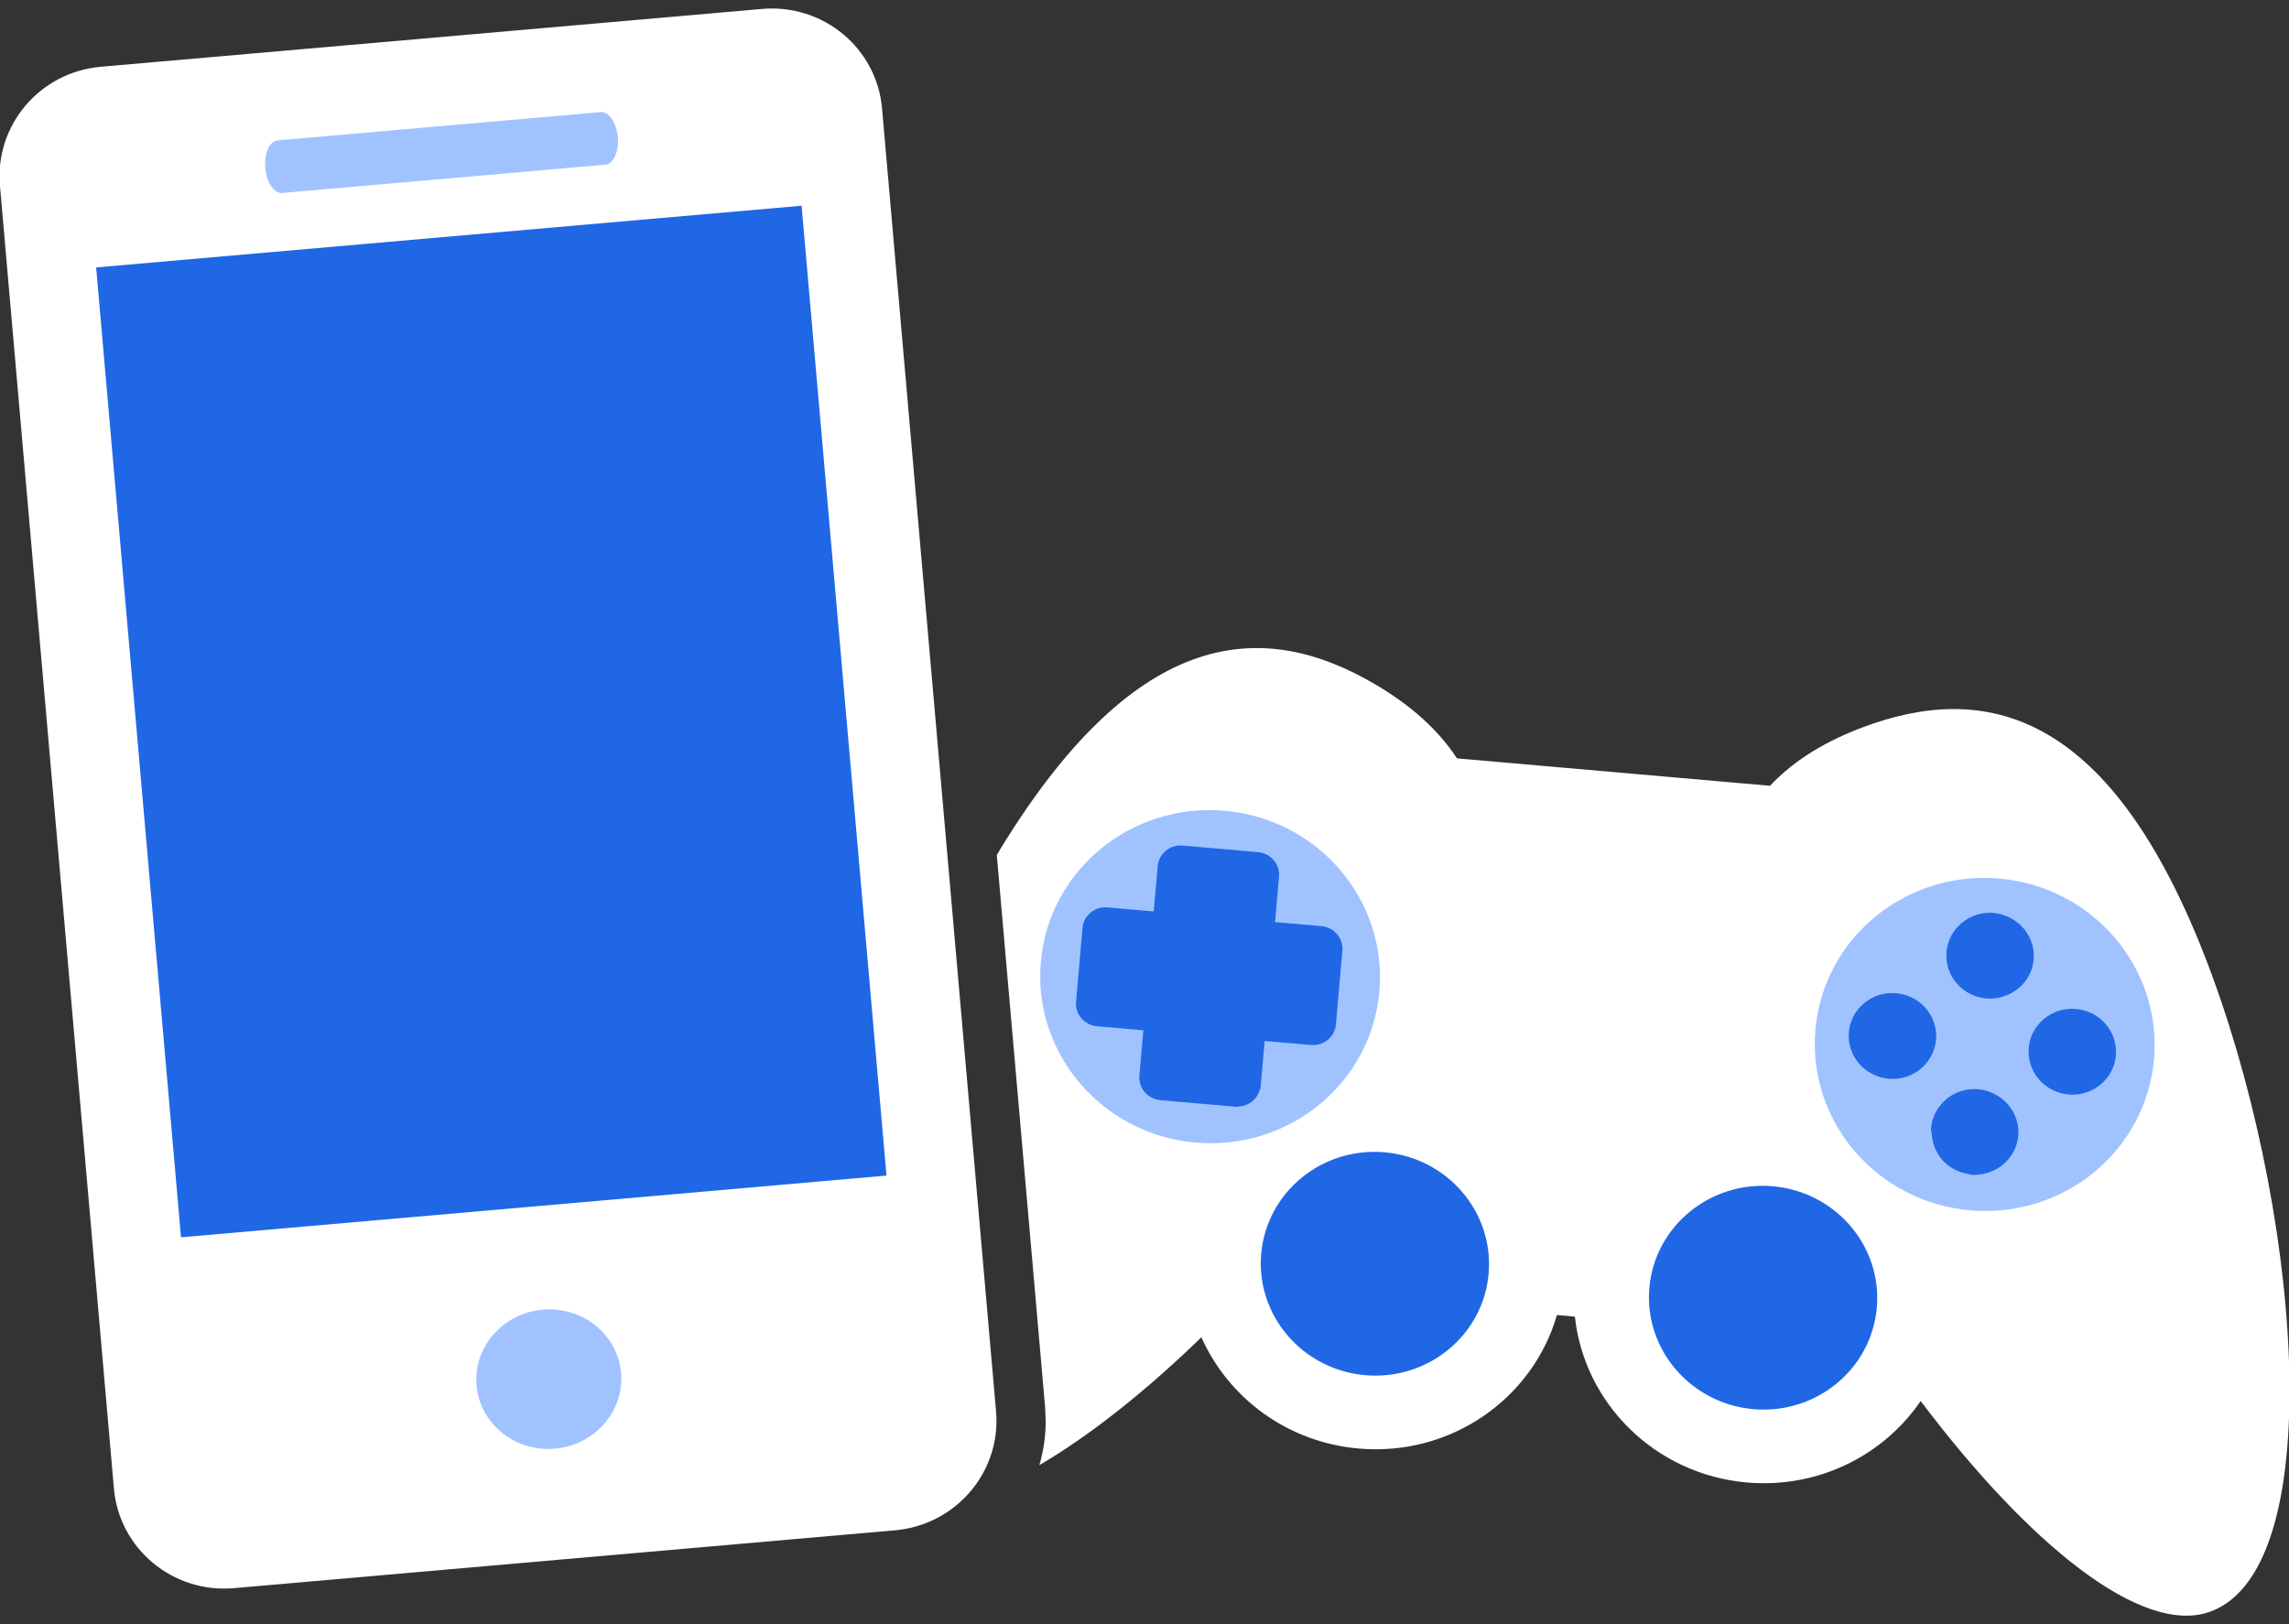 <?xml version="1.0" encoding="utf-8"?>
<!-- Generator: Adobe Illustrator 16.0.3, SVG Export Plug-In . SVG Version: 6.00 Build 0)  -->
<!DOCTYPE svg PUBLIC "-//W3C//DTD SVG 1.1//EN" "http://www.w3.org/Graphics/SVG/1.1/DTD/svg11.dtd">
<svg version="1.1" id="レイヤー_1" xmlns="http://www.w3.org/2000/svg" xmlns:xlink="http://www.w3.org/1999/xlink" x="0px"
	 y="0px" width="93px" height="66px" viewBox="0 0 93 66" enable-background="new 0 0 93 66" xml:space="preserve">
<rect x="0" y="0" width="93" height="66" fill="#333333" stroke="none"/>
<g>
	<path fill="#FFFFFF" d="M89.529,38.732c-3.907-9.919-8.927-11.028-13.852-9.176c-1.477,0.555-2.77,1.319-3.763,2.375l-12.718-1.114
		c-0.794-1.212-1.934-2.187-3.292-2.99c-4.529-2.679-9.664-2.459-15.235,6.632c-0.057,0.094-0.113,0.191-0.17,0.286l1.963,22.437
		c0,0.005,0.024,0.563,0.024,0.563c0,0.612-0.088,1.215-0.257,1.792c2.093-1.225,4.371-3.05,6.582-5.195
		c1.093,2.455,3.484,4.267,6.394,4.521c3.733,0.326,7.069-2.02,8.052-5.426l0.73,0.065c0.377,3.523,3.256,6.414,6.989,6.74
		c2.896,0.253,5.554-1.101,7.059-3.311c4.352,5.776,8.998,9.6,11.793,8.55C94.757,63.629,93.438,48.652,89.529,38.732z"/>
	<path fill="none" d="M48.576,46.429c-3.8-0.331-6.614-3.619-6.29-7.341c0.326-3.725,3.669-6.473,7.468-6.141
		c3.799,0.333,6.614,3.619,6.288,7.343C55.719,44.013,52.375,46.762,48.576,46.429L48.576,46.429z"/>
	<path fill="none" d="M54.276,41.633c-0.043,0.504-0.497,0.877-1.011,0.832l-1.883-0.166l-0.161,1.844
		c-0.008,0.085-0.041,0.161-0.07,0.235c-0.119,0.309-0.39,0.523-0.725,0.574c-0.072,0.009-0.141,0.029-0.217,0.022l-0.678-0.059
		l-2.388-0.21c-0.514-0.045-0.896-0.49-0.851-0.994l0.16-1.844l-1.882-0.164c-0.515-0.046-0.896-0.491-0.851-0.994l0.262-3.003
		c0.043-0.504,0.497-0.877,1.01-0.832l1.884,0.164l0.162-1.847c0.043-0.503,0.496-0.877,1.01-0.831l2.39,0.209l0.676,0.059
		c0.516,0.046,0.896,0.491,0.851,0.994l-0.16,1.847l1.882,0.166c0.516,0.044,0.896,0.491,0.853,0.994L54.276,41.633L54.276,41.633z"
		/>
	<path fill="none" d="M55.466,55.881c-2.552-0.223-4.443-2.431-4.225-4.932c0.219-2.5,2.465-4.347,5.017-4.124
		c2.552,0.224,4.441,2.432,4.224,4.933C60.262,54.258,58.016,56.105,55.466,55.881L55.466,55.881z"/>
	<path fill="none" d="M71.237,57.262c-2.551-0.225-4.442-2.433-4.223-4.933c0.218-2.501,2.464-4.347,5.016-4.123
		c2.551,0.223,4.442,2.431,4.223,4.931C76.035,55.638,73.789,57.484,71.237,57.262L71.237,57.262z"/>
	<path fill="none" d="M80.047,49.183c-3.799-0.333-6.614-3.619-6.288-7.343c0.326-3.723,3.668-6.472,7.469-6.139
		c3.799,0.332,6.614,3.62,6.288,7.343C87.189,46.766,83.846,49.515,80.047,49.183L80.047,49.183z"/>
	<path fill="none" d="M76.737,43.836c-0.98-0.086-1.704-0.934-1.62-1.895c0.085-0.956,0.945-1.666,1.924-1.581
		c0.979,0.086,1.703,0.936,1.619,1.892C78.575,43.211,77.715,43.922,76.737,43.836L76.737,43.836z"/>
	<path fill="none" d="M80.732,47.665c-0.206,0.059-0.428,0.091-0.657,0.071c-0.036-0.003-0.064-0.025-0.102-0.03
		c-0.82-0.121-1.414-0.776-1.482-1.57c-0.008-0.099-0.043-0.19-0.033-0.292c0.083-0.958,0.943-1.667,1.922-1.583
		c0.229,0.021,0.44,0.091,0.635,0.187c0.636,0.31,1.048,0.973,0.984,1.706S81.413,47.468,80.732,47.665L80.732,47.665z"/>
	<path fill="none" d="M81.359,40.503c-0.208,0.06-0.428,0.093-0.657,0.072c-0.979-0.086-1.702-0.934-1.617-1.894
		c0.082-0.957,0.941-1.667,1.921-1.582c0.229,0.021,0.441,0.09,0.635,0.186c0.637,0.311,1.049,0.974,0.985,1.707
		C82.562,39.726,82.04,40.307,81.359,40.503L81.359,40.503z"/>
	<path fill="none" d="M84.043,44.476c-0.979-0.086-1.702-0.936-1.619-1.895c0.084-0.956,0.943-1.667,1.923-1.581
		c0.98,0.086,1.702,0.935,1.619,1.891C85.882,43.851,85.022,44.562,84.043,44.476L84.043,44.476z"/>
	<path fill="#A0C3FF" d="M48.576,46.43c-3.799-0.332-6.615-3.621-6.289-7.343c0.326-3.723,3.67-6.472,7.469-6.14
		c3.798,0.332,6.613,3.62,6.287,7.343C55.718,44.014,52.375,46.762,48.576,46.43L48.576,46.43z"/>
	<path fill="#A0C3FF" d="M80.048,49.183c-3.801-0.332-6.615-3.619-6.289-7.343c0.325-3.723,3.67-6.471,7.469-6.139
		c3.798,0.332,6.613,3.619,6.287,7.343C87.188,46.767,83.847,49.515,80.048,49.183L80.048,49.183z"/>
	<path fill="#1F67E5" d="M54.277,41.633c-0.045,0.504-0.497,0.877-1.013,0.831l-1.882-0.163l-0.162,1.844
		c-0.006,0.084-0.041,0.158-0.069,0.233c-0.118,0.31-0.39,0.522-0.724,0.573c-0.073,0.01-0.142,0.03-0.218,0.024l-0.677-0.061
		l-2.388-0.208c-0.515-0.045-0.896-0.491-0.852-0.995l0.16-1.843l-1.882-0.165c-0.515-0.046-0.896-0.491-0.852-0.995l0.264-3.002
		c0.043-0.504,0.496-0.877,1.011-0.833l1.882,0.165l0.162-1.847c0.045-0.504,0.496-0.877,1.011-0.831l2.389,0.208l0.676,0.059
		c0.515,0.047,0.896,0.491,0.852,0.995l-0.16,1.848l1.882,0.165c0.515,0.044,0.896,0.491,0.853,0.995L54.277,41.633L54.277,41.633z"
		/>
	<path fill="#1F67E5" d="M55.465,55.882c-2.552-0.225-4.442-2.432-4.224-4.932c0.22-2.502,2.466-4.348,5.017-4.125
		c2.551,0.225,4.442,2.432,4.223,4.933C60.263,54.258,58.017,56.104,55.465,55.882L55.465,55.882z"/>
	<path fill="#1F67E5" d="M71.237,57.262c-2.551-0.225-4.442-2.432-4.225-4.933c0.22-2.5,2.466-4.347,5.017-4.124
		c2.553,0.224,4.442,2.432,4.225,4.932C76.034,55.639,73.789,57.484,71.237,57.262L71.237,57.262z"/>
	<path fill="#1F67E5" d="M76.737,43.836c-0.979-0.086-1.704-0.935-1.62-1.895c0.085-0.957,0.944-1.666,1.923-1.58
		c0.979,0.086,1.704,0.933,1.62,1.89C78.576,43.211,77.716,43.922,76.737,43.836L76.737,43.836z"/>
	<path fill="#1F67E5" d="M80.732,47.664c-0.208,0.06-0.427,0.093-0.656,0.072c-0.036-0.004-0.065-0.025-0.102-0.03
		c-0.821-0.121-1.415-0.775-1.483-1.57c-0.008-0.097-0.043-0.19-0.034-0.293c0.084-0.958,0.943-1.667,1.923-1.581
		c0.229,0.02,0.44,0.089,0.636,0.185c0.634,0.31,1.048,0.974,0.983,1.707C81.935,46.888,81.413,47.468,80.732,47.664L80.732,47.664z
		"/>
	<path fill="#1F67E5" d="M81.36,40.503c-0.208,0.061-0.429,0.092-0.658,0.071c-0.979-0.086-1.702-0.933-1.617-1.892
		c0.082-0.958,0.942-1.669,1.921-1.583c0.23,0.021,0.44,0.091,0.636,0.185c0.635,0.312,1.048,0.975,0.984,1.709
		C82.563,39.726,82.039,40.306,81.36,40.503L81.36,40.503z"/>
	<path fill="#1F67E5" d="M84.044,44.475c-0.981-0.086-1.704-0.935-1.62-1.895c0.084-0.955,0.944-1.666,1.923-1.58
		c0.979,0.086,1.702,0.935,1.62,1.89C85.882,43.852,85.022,44.561,84.044,44.475L84.044,44.475z"/>
	<path fill="#FFFFFF" d="M30.959,0.363L4.097,2.713C1.614,2.93-0.217,5.094-0.002,7.543l4.631,52.949
		c0.214,2.446,2.394,4.26,4.876,4.044l26.86-2.351c2.481-0.218,4.318-2.383,4.104-4.829L35.837,4.408
		C35.626,1.958,33.443,0.145,30.959,0.363L30.959,0.363z"/>
	<path fill="#A0C3FF" d="M24.595,6.691L11.469,7.841c-0.334,0.028-0.639-0.426-0.69-1.016c-0.052-0.593,0.17-1.092,0.502-1.121
		l13.126-1.149c0.334-0.029,0.641,0.424,0.693,1.016C25.153,6.161,24.928,6.663,24.595,6.691L24.595,6.691z"/>
	<path fill="#A0C3FF" d="M22.547,58.868c-1.62,0.142-3.049-1.009-3.186-2.57c-0.137-1.561,1.073-2.937,2.691-3.078
		c1.617-0.142,3.045,1.006,3.182,2.565C25.371,57.346,24.161,58.727,22.547,58.868L22.547,58.868z"/>
	<polygon fill="#1F67E5" points="36.017,47.771 7.354,50.279 3.906,10.867 32.568,8.36 36.017,47.771 	"/>
</g>
</svg>
